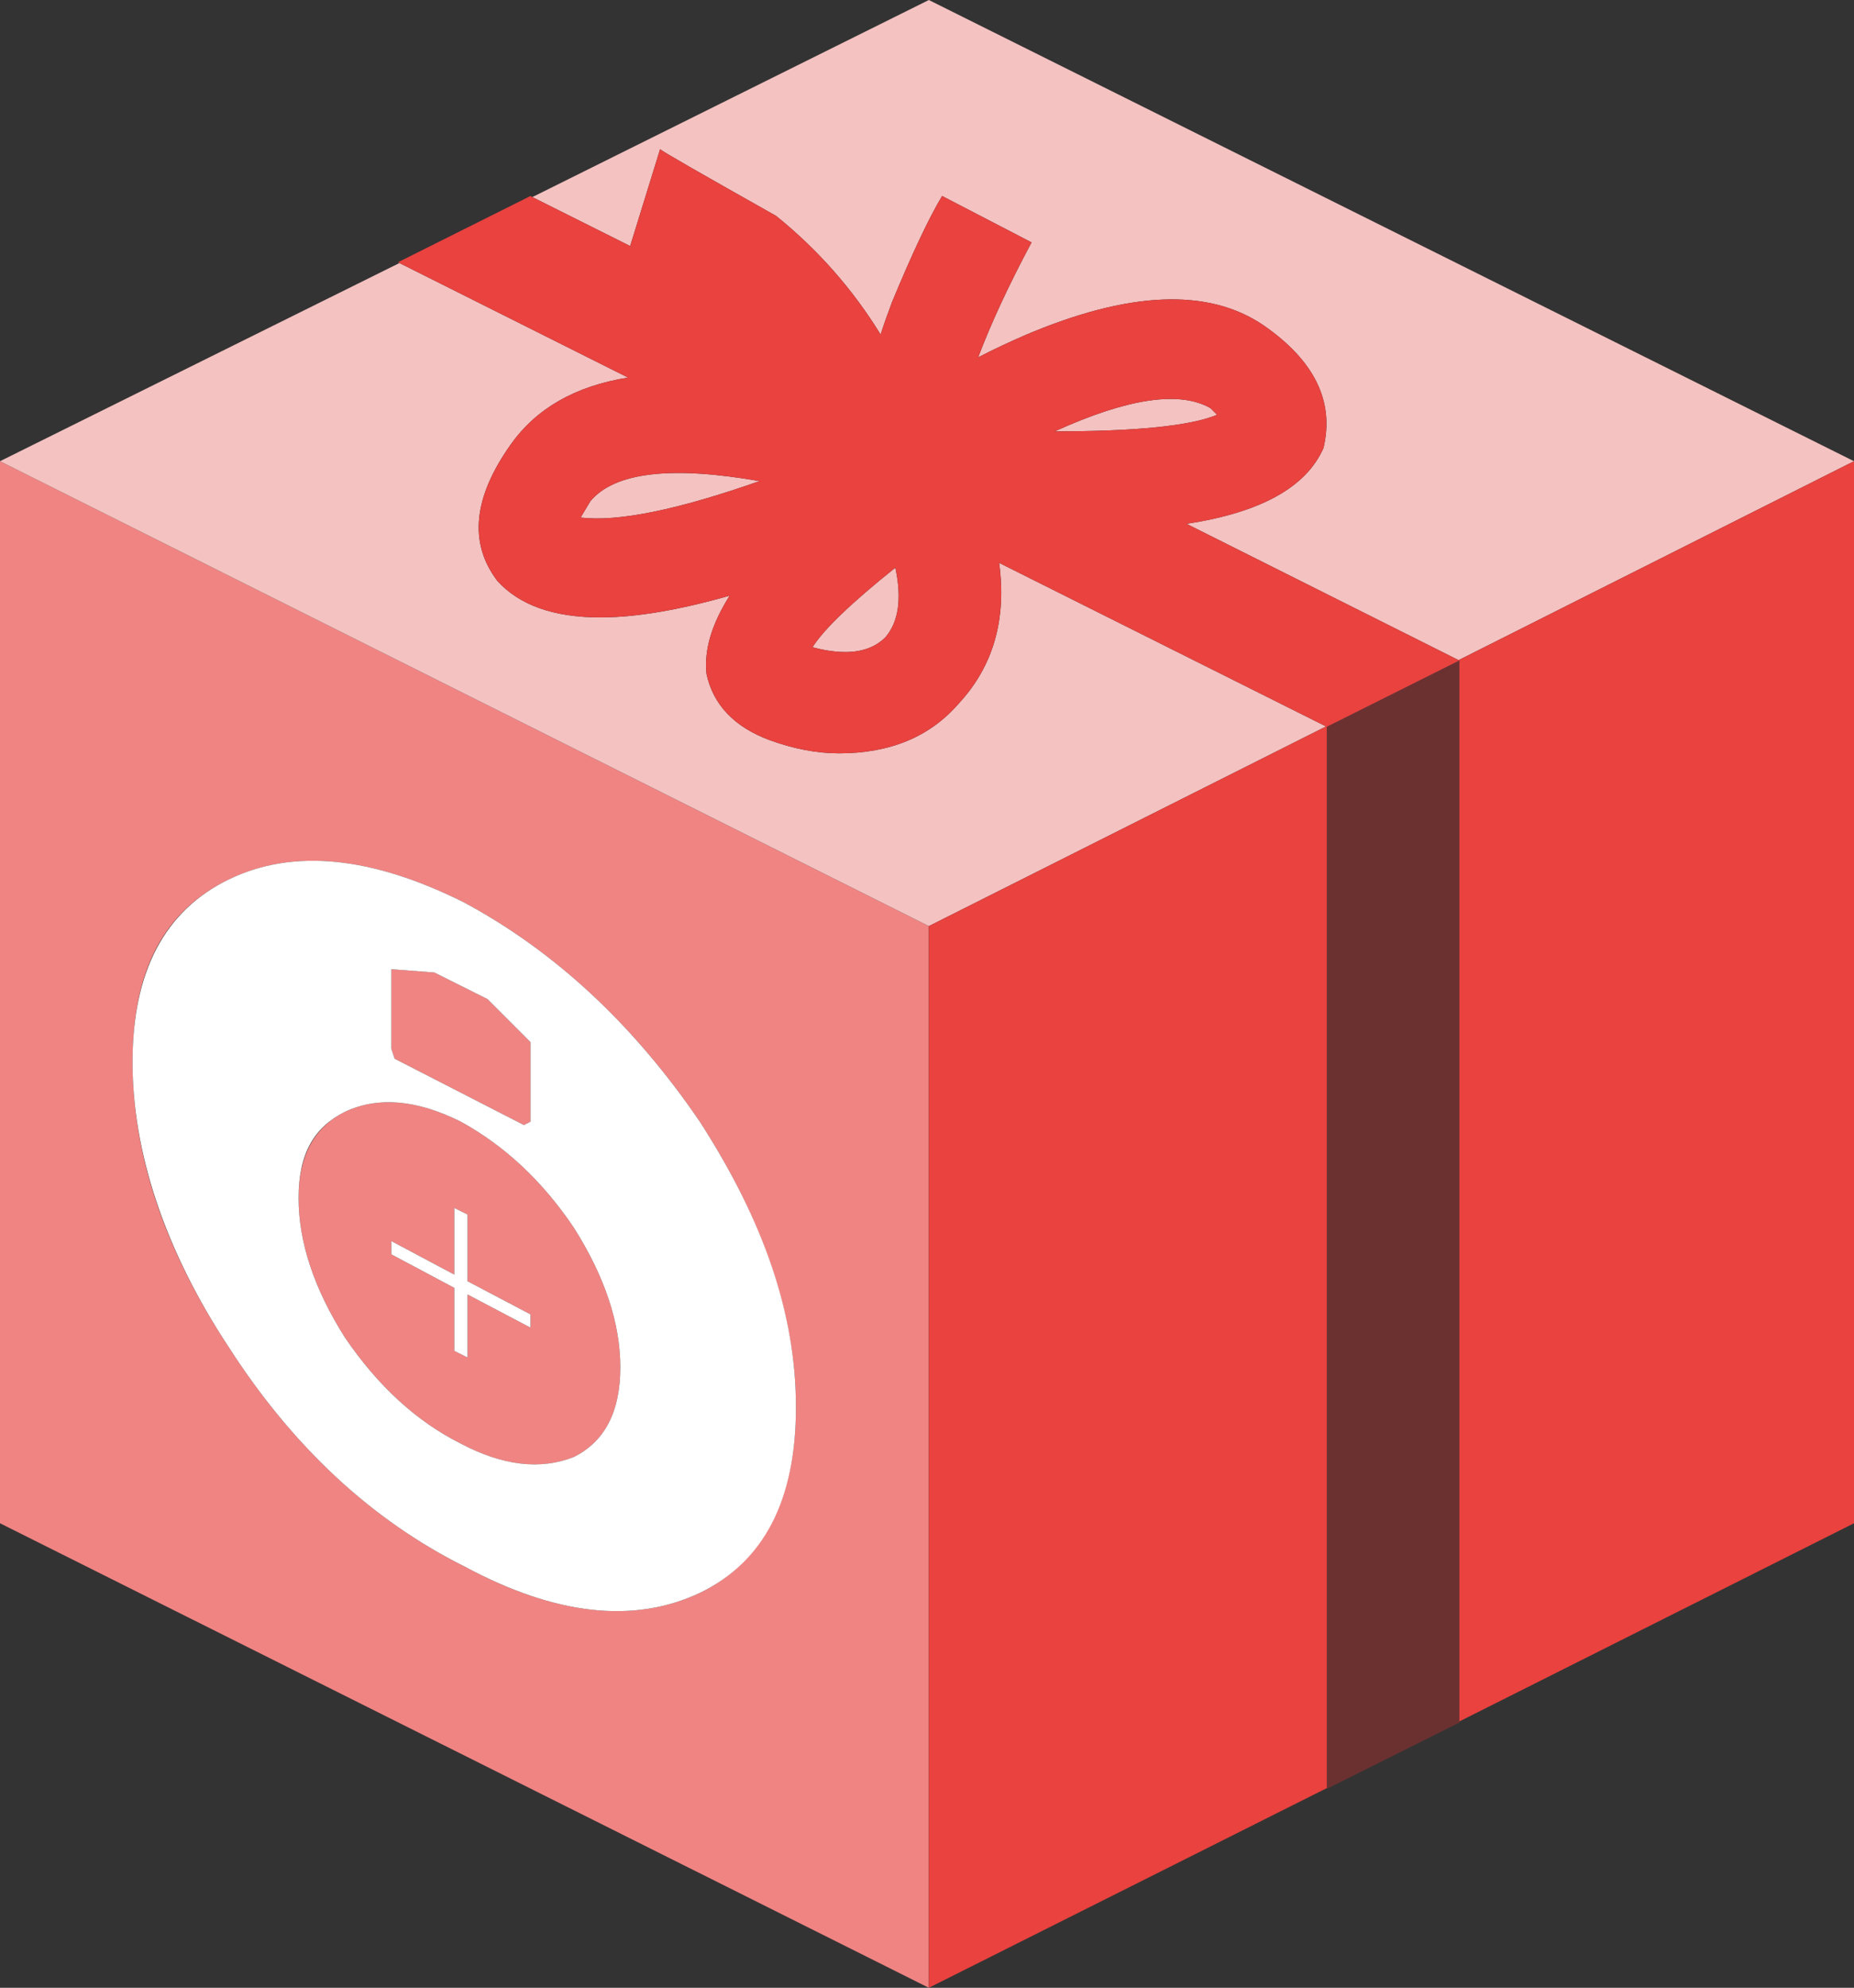 <?xml version="1.0" encoding="UTF-8"?>
<svg id="Layer_2" data-name="Layer 2" xmlns="http://www.w3.org/2000/svg" viewBox="0 0 201.44 215.84">
  <rect x="0" y="0" width="201.44" height="215.84" fill="#333333" stroke="none"/>
  <defs>
    <style>
      .cls-1 {
        fill: #6b3130;
      }

      .cls-2 {
        fill: #f08482;
      }

      .cls-3 {
        fill: #f3c2c1;
      }

      .cls-4 {
        fill: #e9423f;
      }

      .cls-5 {
        fill: #fff;
      }
    </style>
  </defs>
  <g id="Layer_1-2" data-name="Layer 1">
    <g id="b">
      <g id="a">
        <path class="cls-2" d="M100.92,215.84V100.56L0,50.08v115.32l100.92,50.44M24.88,95.48c6.96-3.36,15.48-2.52,25.56,2.52,9.87,5.31,18.4,13.24,25.6,23.8,6.96,10.8,10.44,21.13,10.44,31s-3.48,16.8-10.44,20.16c-7.2,3.39-15.73,2.43-25.6-2.88-10.08-5.04-18.6-12.96-25.56-23.76-6.99-10.59-10.48-20.92-10.48-31s3.49-16.45,10.48-19.84m25.2,26.32c-4.8-2.4-9-2.76-12.6-1.08-3.36,1.68-5.04,4.8-5.04,9.36,0,4.8,1.68,9.85,5.04,15.16,3.6,5.28,7.8,9.12,12.6,11.52,4.56,2.4,8.65,2.88,12.28,1.44,3.36-1.68,5.04-4.92,5.04-9.72s-1.68-9.85-5.04-15.16c-3.39-5.04-7.48-8.88-12.28-11.52m.72,10.08v7.24l6.84,3.6v1.44l-6.84-3.6v6.84l-1.44-.72v-6.84l-6.84-3.64v-1.44l6.84,3.64v-7.24l1.44,.72m-3.6-26.28l-4.68-.36v8.64l.36,1.08,14.04,7.2,.72-.36v-8.64l-4.68-4.68s-5.76-2.88-5.76-2.88Z"/>
        <path class="cls-5" d="M50.44,98c-10.08-5.04-18.6-5.88-25.56-2.52-6.99,3.39-10.48,10-10.48,19.84s3.49,20.41,10.48,31c6.96,10.8,15.48,18.72,25.56,23.76,9.87,5.31,18.4,6.27,25.6,2.88,6.96-3.36,10.44-10.08,10.44-20.16s-3.48-20.2-10.44-31c-7.2-10.56-15.73-18.49-25.6-23.8m-7.92,7.24l4.68,.36,5.76,2.88,4.68,4.68v8.64l-.72,.36-14.04-7.2-.36-1.08v-8.64m-5.04,15.48c3.6-1.68,7.8-1.32,12.6,1.08,4.8,2.64,8.89,6.48,12.28,11.52,3.36,5.31,5.04,10.36,5.04,15.16s-1.68,8.04-5.04,9.72c-3.63,1.44-7.72,.96-12.28-1.44-4.8-2.4-9-6.24-12.6-11.52-3.36-5.31-5.04-10.36-5.04-15.16s1.68-7.68,5.04-9.36m13.32,18.4v-7.24l-1.44-.72v7.24l-6.84-3.64v1.44l6.84,3.64v6.84l1.44,.72v-6.84l6.84,3.6v-1.44s-6.84-3.6-6.84-3.6Z"/>
        <path class="cls-3" d="M100.92,100.56l43.16-21.68-35.52-17.76c.83,6.13-.64,11.23-4.4,15.28-3.12,3.6-7.45,5.4-13,5.4-2.4,0-4.92-.48-7.56-1.44-3.84-1.44-6.12-3.84-6.84-7.2-.27-2.59,.57-5.41,2.52-8.48-5.52,1.57-10.2,2.36-14.04,2.36-5.07,0-8.8-1.32-11.2-3.96-3.12-4.11-2.64-9.04,1.44-14.8,2.8-3.95,7.05-6.37,12.76-7.28l-24.84-12.44L0,50.08l100.92,50.48m1.44-79.28l9.72,5.04c-2.48,4.64-4.41,8.8-5.8,12.48,1.65-.85,3.35-1.65,5.08-2.4,11.28-4.8,19.92-5.16,25.92-1.08,5.55,3.84,7.72,8.28,6.52,13.32-1.87,4.27-6.83,7.01-14.88,8.24l29.56,14.8,42.96-21.6L100.92,0,57.84,21.4l10.88,5.44-.24-.16,3.24-10.48c.24,.24,4.44,2.65,12.6,7.24,4.53,3.65,8.32,7.95,11.36,12.88,.37-1.15,.79-2.32,1.24-3.52,2.19-5.28,4-9.12,5.44-11.52m-14.08,49c3.6,.96,6.24,.6,7.92-1.08,1.44-1.68,1.8-4.2,1.08-7.56-4.8,3.84-7.8,6.72-9,8.64m-24.12-15.88l-1.08,1.8c4.08,.48,10.56-.84,19.44-3.96-9.6-1.68-15.72-.96-18.36,2.16m50.44-7.56c8.88,0,14.76-.6,17.64-1.8l-.72-.72c-3.36-1.92-9-1.08-16.92,2.52Z"/>
        <path class="cls-1" d="M158.56,71.72l-14.4,7.2v115.32l14.4-7.2V71.72Z"/>
        <path class="cls-4" d="M112.08,26.32l-9.72-5.04c-1.44,2.4-3.25,6.24-5.44,11.52-.45,1.2-.87,2.37-1.24,3.52-3.04-4.93-6.83-9.23-11.36-12.88-8.16-4.59-12.36-7-12.6-7.24l-3.24,10.48,.24,.16-10.88-5.44-.2-.12-14.4,7.2,.16,.08,24.84,12.44c-5.71,.91-9.96,3.33-12.76,7.28-4.08,5.76-4.56,10.69-1.44,14.8,2.4,2.64,6.13,3.96,11.2,3.96,3.84,0,8.52-.79,14.04-2.36-1.95,3.07-2.79,5.89-2.52,8.48,.72,3.36,3,5.76,6.84,7.2,2.64,.96,5.16,1.44,7.56,1.44,5.55,0,9.88-1.8,13-5.4,3.76-4.05,5.23-9.15,4.4-15.28l35.52,17.76-43.16,21.68v115.28l43.24-21.68V78.92l14.4-7.2v115.2l42.88-21.52V50.08l-42.96,21.6-29.56-14.8c8.05-1.23,13.01-3.97,14.88-8.24,1.2-5.04-.97-9.48-6.52-13.32-6-4.08-14.64-3.72-25.92,1.08-1.73,.75-3.43,1.55-5.08,2.4,1.39-3.68,3.32-7.84,5.8-12.48m20.16,18.72c-2.88,1.2-8.76,1.8-17.64,1.8,7.92-3.6,13.56-4.44,16.92-2.52l.72,.72m-69.16,11.16l1.08-1.8c2.64-3.12,8.76-3.84,18.36-2.16-8.88,3.12-15.36,4.44-19.44,3.96m33.12,13c-1.68,1.68-4.32,2.04-7.92,1.08,1.2-1.92,4.2-4.8,9-8.64,.72,3.36,.36,5.88-1.08,7.56Z"/>
      </g>
    </g>
  </g>
</svg>